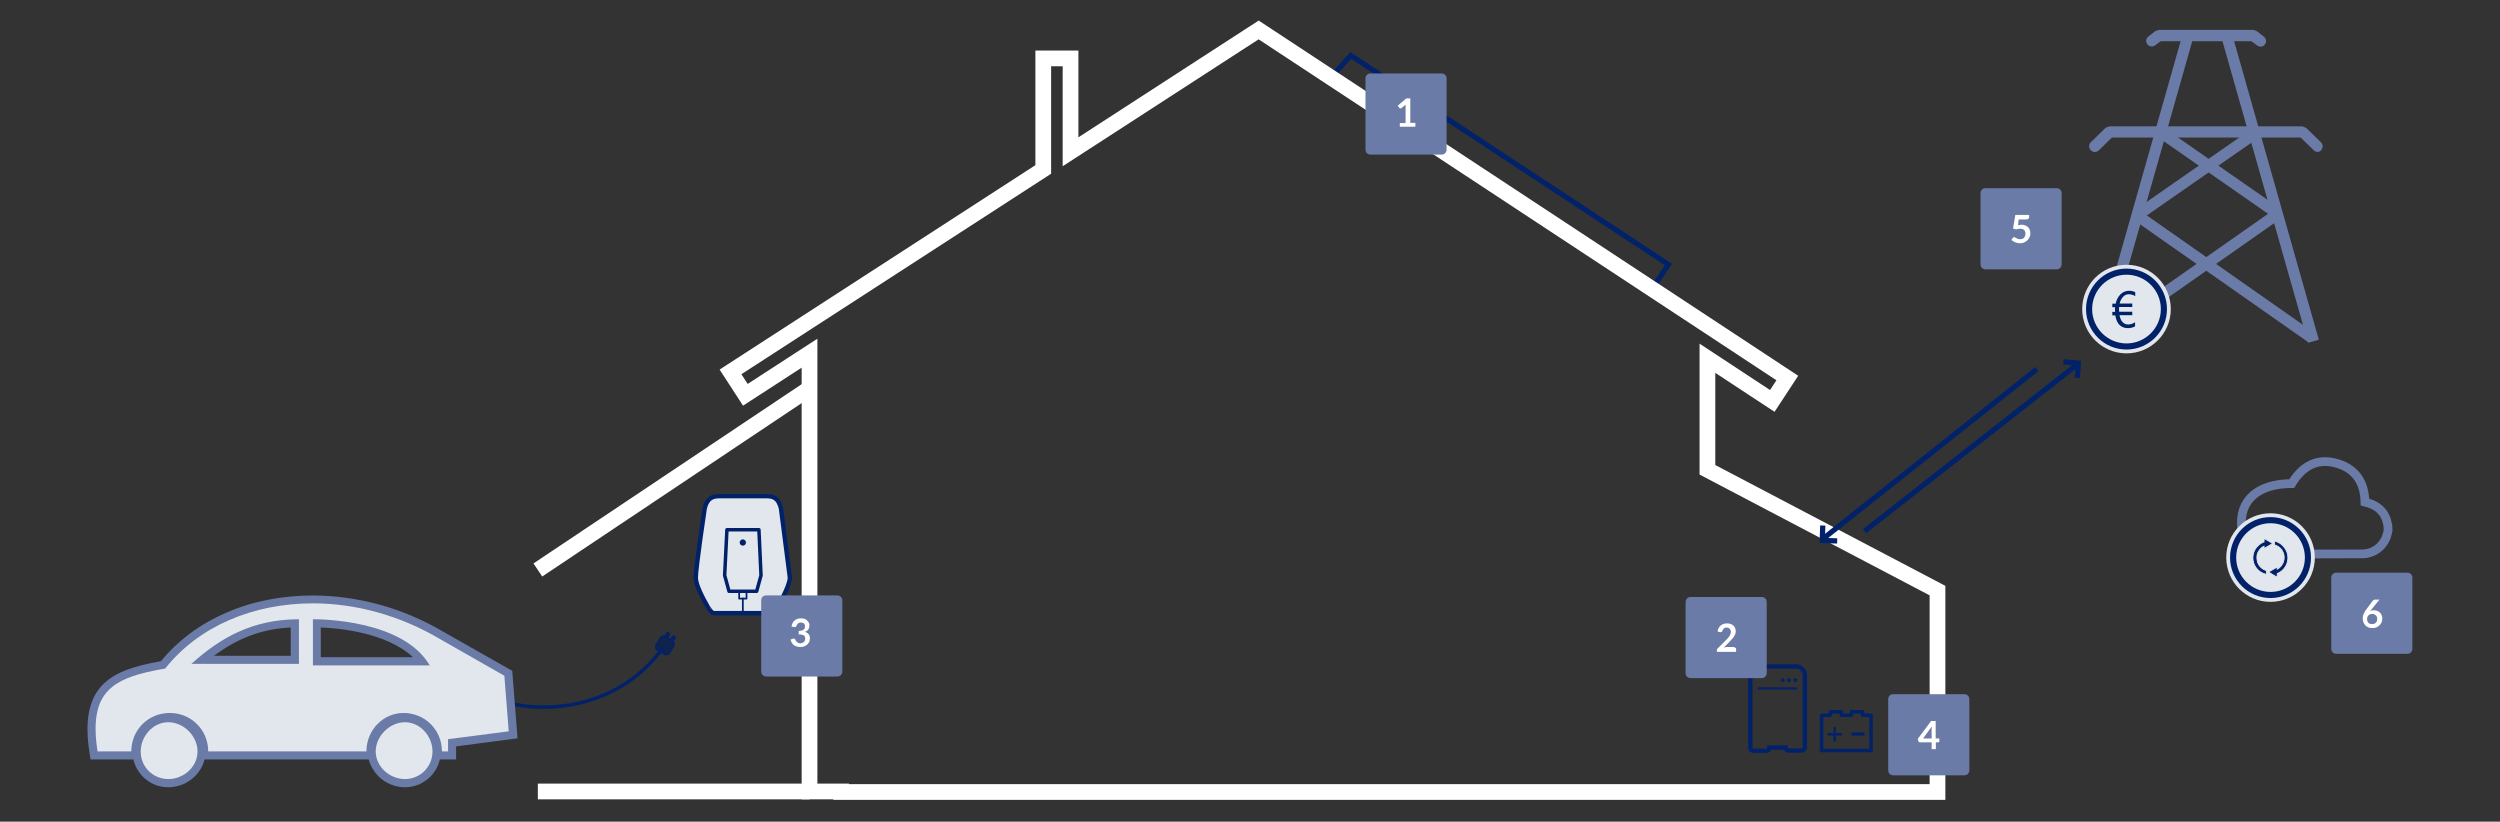<?xml version="1.0" encoding="utf-8"?>
<!-- Generator: Adobe Illustrator 25.2.0, SVG Export Plug-In . SVG Version: 6.00 Build 0)  -->
<svg version="1.1" id="Ebene_1" xmlns="http://www.w3.org/2000/svg" xmlns:xlink="http://www.w3.org/1999/xlink" x="0px" y="0px"
	 viewBox="0 0 1430 470" enable-background="new 0 0 1430 470" xml:space="preserve">
<rect x="0" y="0" width="1430" height="470" fill="#333333" stroke="none"/>
<g id="Gruppe_1280" transform="translate(778.968 87.375)">
	<g id="Gruppe_1251" transform="translate(309 -6666)">
		<g id="Gruppe_819" transform="translate(-1532 5466)">
			<path id="Rechteck_213" fill="#6B7BA8" d="M1780.3,1440.2h40.8c1.5,0,2.8,1.2,2.8,2.8v40.8c0,1.5-1.2,2.8-2.8,2.8h-40.8
				c-1.5,0-2.8-1.2-2.8-2.8V1443C1777.6,1441.4,1778.8,1440.2,1780.3,1440.2z"/>
		</g>
		<g enable-background="new    ">
			<path fill="#FFFFFF" d="M268.3,6927.5l-0.6,0.7c0.3-0.2,0.6-0.3,1-0.4c0.4-0.1,0.7-0.1,1.2-0.1c0.6,0,1.2,0.1,1.8,0.3
				c0.6,0.2,1.1,0.5,1.5,0.9c0.4,0.4,0.8,0.9,1.1,1.5s0.4,1.3,0.4,2.1c0,0.7-0.1,1.5-0.4,2.1c-0.3,0.7-0.7,1.2-1.2,1.7
				c-0.5,0.5-1.1,0.9-1.8,1.2c-0.7,0.3-1.5,0.4-2.3,0.4c-0.9,0-1.6-0.1-2.3-0.4c-0.7-0.3-1.3-0.7-1.7-1.2c-0.5-0.5-0.9-1.1-1.1-1.8
				c-0.3-0.7-0.4-1.5-0.4-2.3c0-0.8,0.2-1.5,0.5-2.3s0.8-1.6,1.4-2.5l3.8-5.1c0.1-0.2,0.3-0.3,0.6-0.5s0.6-0.2,0.9-0.2h2.4
				L268.3,6927.5z M268.9,6935.6c0.4,0,0.8-0.1,1.2-0.2c0.4-0.1,0.7-0.4,0.9-0.6c0.3-0.3,0.5-0.6,0.6-0.9c0.1-0.4,0.2-0.8,0.2-1.2
				c0-0.5-0.1-0.9-0.2-1.2s-0.3-0.7-0.6-0.9s-0.6-0.5-0.9-0.6c-0.4-0.1-0.8-0.2-1.2-0.2c-0.4,0-0.8,0.1-1.2,0.2
				c-0.4,0.1-0.7,0.4-0.9,0.6c-0.3,0.3-0.4,0.6-0.6,0.9c-0.1,0.4-0.2,0.7-0.2,1.2c0,0.4,0.1,0.9,0.2,1.2c0.1,0.4,0.3,0.7,0.5,0.9
				c0.2,0.3,0.5,0.5,0.9,0.6S268.5,6935.6,268.9,6935.6z"/>
		</g>
	</g>
	<g id="Gruppe_1254" transform="translate(499.802 9.643)">
		<path id="Pfad_510" fill="none" stroke="#6B7BA8" stroke-width="5" d="M87.2,206.5c-0.2,0.7-0.3,1.4-0.5,2.1
			c-1.7,6.6-7.6,11.3-14.5,11.2c-17.5,0.1-35.1,0.1-52.6,0c-8.1,0.1-15-5.9-16.1-14c-2-16.8,9.5-26.2,28.6-26.2
			c6.2-10.3,15-15.1,26.7-11.3c10.3,3.3,15,11.2,15.2,21.9c1.1,0.3,2.3,0.6,3.4,1c5.3,2.1,8.5,5.9,9.5,11.6c0,0.1,0.1,0.3,0.2,0.4
			L87.2,206.5z"/>
	</g>
	<g id="Gruppe_1253" transform="translate(-95.624 -39.213)">
		<g id="Gruppe_1252" transform="translate(3.5 -149.917)">
			<g id="Gruppe_1246" transform="translate(637.5 409.782)">
				<g id="Gruppe_896">
					
						<circle id="Ellipse_5" fill="#E2E6ED" stroke="#E2E6ED" stroke-width="7.872" stroke-linecap="round" stroke-linejoin="round" cx="-25.6" cy="10.9" r="21.4"/>
					
						<circle id="Ellipse_6" fill="#E2E6ED" stroke="#012169" stroke-width="3.5" stroke-linecap="round" stroke-linejoin="round" cx="-25.6" cy="10.9" r="21.4"/>
				</g>
			</g>
		</g>
		<g id="Gruppe_1250" transform="translate(-323.896 -102.352)">
			
				<path id="Pfad_509" fill-rule="evenodd" clip-rule="evenodd" fill="#012169" stroke="#E2E6ED" stroke-width="0.5" stroke-miterlimit="10" d="
				M942.4,363.9c2,0.6,3.7,1.9,4.9,3.6c3.2,4.2,2.3,10.3-1.9,13.5c-0.7,0.5-1.5,1-2.3,1.3v1.9l-1-0.4l-1.5-0.9l-1.4-0.9l-1-0.6
				l1-0.6l1.4-0.8l0,0l1.5-0.9l1-0.6v1.3c1.1-0.6,2-1.4,2.7-2.5c0.9-1.2,1.3-2.7,1.3-4.2c0-1.6-0.5-3.1-1.4-4.4
				c-0.9-1.2-2.2-2.2-3.7-2.7l-0.4-0.1v-2.3L942.4,363.9z M936.5,362.7l1.6,0.9l1.5,0.9l0.9,0.5l-0.9,0.6l-1.5,0.9l0,0l-1.6,0.9
				l-0.9,0.6v-1.4c-1.1,0.5-2.1,1.3-2.8,2.4c-0.9,1.2-1.4,2.7-1.3,4.2c0,1.6,0.4,3.1,1.3,4.4c0.9,1.3,2.2,2.3,3.7,2.8l0.4,0.1v2.2
				l-0.8-0.2c-2-0.6-3.8-1.8-5-3.5c-1.3-1.7-1.9-3.7-1.9-5.8c0-2.1,0.7-4.1,1.9-5.7c1.2-1.5,2.7-2.7,4.5-3.4v-1.9L936.5,362.7z"/>
		</g>
	</g>
</g>
<g id="Gruppe_1281" transform="translate(924.456 -215.277)">
	<g id="Gruppe_1248" transform="translate(-326.5 -39.917)">
		<g id="Gruppe_1241" transform="translate(-690.293 49.163)">
			<g id="Gruppe_1222" transform="translate(1331.897 214.027)">
				
					<rect id="Rechteck_251" x="-103.9" y="96.8" transform="matrix(0.273 -0.962 0.962 0.273 -105.564 60.304)" fill="#6B7BA8" width="182" height="6.4"/>
			</g>
			<g id="Gruppe_1223" transform="translate(1327.793 270.889)">
				<path id="Pfad_500" fill="#6B7BA8" d="M90.2,22c-0.8,0-1.6-0.3-2.2-0.9l-7.5-7.3H-27.4l-7.5,7.3c-1.3,1.3-3.4,1.3-4.6,0
					c-1.3-1.3-1.3-3.4,0-4.6l8.4-8.2l2.2-0.9H81.5l2.2,0.9l8.4,8.2c1.3,1.2,1.3,3.3,0.1,4.5c0,0-0.1,0.1-0.1,0.1
					C91.9,21.8,91,22,90.2,22z"/>
			</g>
			<g id="Gruppe_1224" transform="translate(1362.893 211.406)">
				<path id="Pfad_501" fill="#6B7BA8" d="M22.5,21.3c-0.7,0-1.4-0.2-2-0.7l-3.3-2.4h-51.8l-3.3,2.4c-1.4,1-3.4,0.7-4.4-0.7
					c-1-1.3-0.8-3.1,0.4-4.2l4.2-3.3l2-0.7h54l2,0.7l4.2,3.3c1.3,1.1,1.5,3.1,0.4,4.4C24.4,20.9,23.5,21.3,22.5,21.3z"/>
			</g>
			<g id="Gruppe_1225" transform="translate(1409.334 213.678)">
				
					<rect id="Rechteck_252" x="-21.8" y="9" transform="matrix(0.962 -0.273 0.273 0.962 -27.962 -1.276)" fill="#6B7BA8" width="6.4" height="182"/>
			</g>
			<g id="Gruppe_1226" transform="translate(1369.87 271.667)">
				
					<rect id="Rechteck_253" x="-11.4" y="-7.6" transform="matrix(0.571 -0.821 0.821 0.571 -30.85 7.539)" fill="#6B7BA8" width="6.4" height="81.7"/>
			</g>
			<g id="Gruppe_1227" transform="translate(1356.014 323.384)">
				
					<rect id="Rechteck_254" x="5.5" y="-19.6" transform="matrix(0.574 -0.819 0.819 0.574 -29.733 24.57)" fill="#6B7BA8" width="6.4" height="120.9"/>
			</g>
			<g id="Gruppe_1228" transform="translate(1354.67 273.193)">
				
					<rect id="Rechteck_255" x="-47.9" y="30" transform="matrix(0.821 -0.571 0.571 0.821 -20.213 1.889)" fill="#6B7BA8" width="81.7" height="6.4"/>
			</g>
			<g id="Gruppe_1229" transform="translate(1334.271 322.887)">
				
					<rect id="Rechteck_256" x="-50.1" y="37.7" transform="matrix(0.819 -0.574 0.574 0.819 -21.611 13.363)" fill="#6B7BA8" width="120.9" height="6.4"/>
			</g>
		</g>
		<g id="Gruppe_1247">
			<g id="Gruppe_1246-2" transform="translate(637.5 409.782)">
				<g id="Gruppe_896-2">
					
						<circle id="Ellipse_5-2" fill="#E2E6ED" stroke="#E2E6ED" stroke-width="7.872" stroke-linecap="round" stroke-linejoin="round" cx="-19.1" cy="22.2" r="21.4"/>
					
						<circle id="Ellipse_6-2" fill="#E2E6ED" stroke="#012169" stroke-width="3.5" stroke-linecap="round" stroke-linejoin="round" cx="-19.1" cy="22.2" r="21.4"/>
				</g>
			</g>
			<path id="Pfad_508" fill="#012169" d="M623.4,441.8c-1.2,0.7-2.6,1.1-4.1,1.1c-4.1,0-6.5-2.4-7.3-7.3h-1.7v-2h1.6
				c0-0.4-0.1-0.7-0.1-1.1c0-0.5,0-1,0.1-1.6h-1.6v-2h1.9c0.4-2,1.3-3.9,2.8-5.4c1.3-1.3,3.1-2,4.9-2c1.2,0,2.4,0.3,3.5,0.8v2.3
				c-1.1-0.7-2.4-1.1-3.7-1.1c-1.2,0-2.4,0.5-3.2,1.4c-1,1.1-1.7,2.4-2,3.9h7.2v2h-7.5c-0.1,0.9-0.1,1.8,0,2.7h7.5v2h-7.3
				c0.7,3.5,2.4,5.3,5,5.3c1.4,0,2.8-0.5,3.9-1.3V441.8z"/>
		</g>
	</g>
	<g id="Gruppe_1255" transform="translate(-53 -6600.679)">
		<g id="Gruppe_819-2" transform="translate(-1532 5466)">
			<path id="Rechteck_213-2" fill="#6B7BA8" d="M1796.2,1457.6h40.8c1.5,0,2.8,1.2,2.8,2.8v40.8c0,1.5-1.2,2.8-2.8,2.8h-40.8
				c-1.5,0-2.8-1.2-2.8-2.8v-40.8C1793.4,1458.8,1794.7,1457.6,1796.2,1457.6z"/>
		</g>
		<g enable-background="new    ">
			<path fill="#FFFFFF" d="M282.9,6944.8c0.4-0.1,0.7-0.1,1-0.2s0.6-0.1,0.9-0.1c0.8,0,1.6,0.1,2.2,0.4c0.6,0.3,1.2,0.6,1.6,1
				s0.8,1,1,1.6s0.3,1.2,0.3,1.9c0,0.9-0.1,1.6-0.5,2.3c-0.3,0.7-0.7,1.3-1.3,1.8c-0.5,0.5-1.2,0.9-1.9,1.2
				c-0.7,0.3-1.5,0.4-2.4,0.4c-0.5,0-1-0.1-1.4-0.2c-0.5-0.1-0.9-0.2-1.3-0.4c-0.4-0.2-0.8-0.4-1.1-0.6c-0.3-0.2-0.6-0.5-0.9-0.7
				l0.8-1.2c0.2-0.3,0.4-0.4,0.7-0.4c0.2,0,0.4,0.1,0.6,0.2c0.2,0.1,0.4,0.2,0.7,0.4c0.2,0.1,0.5,0.3,0.9,0.4
				c0.3,0.1,0.7,0.2,1.2,0.2c0.5,0,0.9-0.1,1.3-0.2s0.7-0.4,1-0.7c0.3-0.3,0.4-0.6,0.6-1c0.1-0.4,0.2-0.8,0.2-1.3
				c0-0.9-0.3-1.6-0.8-2.1s-1.3-0.7-2.3-0.7c-0.8,0-1.5,0.1-2.3,0.4l-1.7-0.5l1.3-7.8h7.9v1.2c0,0.4-0.1,0.7-0.4,1
				c-0.2,0.2-0.7,0.4-1.2,0.4h-4.4L282.9,6944.8z"/>
		</g>
	</g>
</g>
<g id="Gruppe_1282" transform="translate(-290.952 -165.277)">
	<path id="Pfad_506" fill="none" stroke="#012169" stroke-width="3" stroke-miterlimit="10" d="M1237.7,327.9l7.6-11.3L1063.6,197
		l-9.6,10.7"/>
	<path id="Pfad_507" fill="none" stroke="#FFFFFF" stroke-width="9" stroke-miterlimit="10" d="M1399.2,503.1L1267.6,434v-63.8
		l37.1,24.4l8.6-13.1l-302.4-199.1l-107.6,69.7v-53.4h-15.6v63.5L708.8,378l8.5,13.1l36.7-23.8V618h18.1v0.3h627.1L1399.2,503.1z"/>
	<g id="Gruppe_1239" transform="translate(1317.229 563.61)">
		<g id="Gruppe_1221" transform="translate(4.55 7.143)">
			<g id="Gruppe_1214" transform="translate(14.108 0)">
				<path id="Pfad_494" fill="#012169" d="M-24.2-16.4c0,0.6-0.5,1.1-1.1,1.1c-0.6,0-1.1-0.5-1.1-1.1c0-0.6,0.5-1.1,1.1-1.1l0,0l0,0
					C-24.8-17.6-24.3-17.1-24.2-16.4"/>
			</g>
			<g id="Gruppe_1215" transform="translate(18.105)">
				<path id="Pfad_495" fill="#012169" d="M-24.5-16.4c0,0.6-0.5,1.1-1.1,1.1c-0.6,0-1.1-0.5-1.1-1.1c0-0.6,0.5-1.1,1.1-1.1l0,0l0,0
					C-25.1-17.6-24.5-17.1-24.5-16.4C-24.5-16.5-24.5-16.5-24.5-16.4L-24.5-16.4"/>
			</g>
			<g id="Gruppe_1216" transform="translate(22.1)">
				<path id="Pfad_496" fill="#012169" d="M-24.8-16.4c0,0.6-0.5,1.1-1.1,1.1c-0.6,0-1.1-0.5-1.1-1.1c0-0.6,0.5-1.1,1.1-1.1l0,0l0,0
					C-25.3-17.6-24.8-17.1-24.8-16.4L-24.8-16.4"/>
			</g>
			<g id="Gruppe_1217" transform="translate(0 5.69)">
				<path id="Pfad_497" fill="#012169" d="M-2.7-17.4c0-0.3-0.2-0.6-0.5-0.6H-25c-0.3,0.1-0.5,0.4-0.5,0.7c0,0.2,0.2,0.4,0.5,0.5
					h21.8C-2.9-16.8-2.7-17.1-2.7-17.4C-2.7-17.4-2.7-17.4-2.7-17.4L-2.7-17.4z"/>
			</g>
		</g>
		<g id="Gruppe_1219" transform="translate(0 0)">
			<path id="Pfad_499" fill="none" stroke="#012169" stroke-width="2.5" stroke-miterlimit="10" d="M-25.1,24.8c0-0.1,0-0.1,0-0.2
				c0-0.1,0-0.3,0-0.4v-36.3c0-2.7,2.2-5,5-5c0,0,0,0,0,0H1.1c2.7,0,5,2.2,5,5v36.3c0,0.1,0,0.3,0,0.4c0,0.1,0,0.1,0,0.2v4.5
				C6,30.2,5.3,31,4.4,31h-7.6c-0.9,0-1.7-0.7-1.7-1.6c0,0,0,0,0,0v-0.1h-9.3v0.1c0,0.9-0.7,1.7-1.6,1.7c0,0,0,0,0,0h-7.6
				c-0.9,0-1.7-0.7-1.7-1.6v0L-25.1,24.8L-25.1,24.8z"/>
		</g>
	</g>
	
		<line id="Linie_11" fill="none" stroke="#FFFFFF" stroke-width="9" stroke-miterlimit="10" x1="754.8" y1="386.9" x2="598.6" y2="491.3"/>
	<g id="Gruppe_1259" transform="translate(1361.19 591.485)">
		<g id="Gruppe_1256" transform="translate(0 0)">
			<path id="Pfad_511" fill="none" stroke="#012169" stroke-width="2" stroke-linecap="round" stroke-linejoin="round" d="M0-17.1
				h-4.9v-2h-6.3v2H-17v-2h-6.3v2h-5V3.1H0V-17.1z"/>
		</g>
		<g id="Gruppe_1257" transform="translate(18.424 12.661)">
			<path id="Pfad_512" fill="#012169" d="M-22.2-18.1h-7.5V-20h7.5V-18.1z"/>
		</g>
		<g id="Gruppe_1258" transform="translate(3.734 9.495)">
			<path id="Pfad_513" fill="#012169" d="M-23.8-11.6h-1.4V-15h-3.4v-1.4h3.4v-3.4h1.4v3.4h3.4v1.4h-3.4V-11.6z"/>
		</g>
	</g>
	<g id="Gruppe_1260" transform="translate(666.455 458.386)">
		<g id="Gruppe_1239-2">
			<g id="Gruppe_1219-2">
				<path id="Pfad_499-2" fill="#E2E6ED" stroke="#012169" stroke-width="2.5" stroke-miterlimit="10" d="M22.5,37.3
					c0-5.8,5.1-39.7,5.1-39.7C29-8.1,32-9.3,35.9-9.3h27.1c3.8,0,6.7,1,8.2,6.9l5.1,39.7c0,5.1-7.7,18-7.7,18s-1.1,2.3-2.3,2.3H32.5
					c-0.7,0-2.3-2.3-2.3-2.3v0C30.2,55.4,22.5,43.1,22.5,37.3z"/>
			</g>
		</g>
		<path id="Pfad_514" fill="#E2E6ED" stroke="#012169" stroke-width="2" stroke-linecap="round" stroke-linejoin="round" d="
			M57.3,45.1H41.5L39,36l1.3-26.1h18.3L59.8,36L57.3,45.1z"/>
		<g id="Gruppe_1214-2" transform="translate(27.099 26.709)">
			<path id="Pfad_494-2" fill="#012169" d="M24.1-9.5c0,1-0.8,1.8-1.8,1.8c-1,0-1.8-0.8-1.8-1.8s0.8-1.8,1.8-1.8l0,0
				C23.3-11.3,24-10.5,24.1-9.5"/>
		</g>
		
			<rect id="Rechteck_264" x="47.3" y="45.1" fill="none" stroke="#012169" stroke-linecap="round" stroke-linejoin="round" width="4.2" height="4.2"/>
		
			<line id="Linie_12" fill="none" stroke="#012169" stroke-linecap="round" stroke-linejoin="round" x1="49.4" y1="49.2" x2="49.4" y2="57.7"/>
	</g>
	<g id="Gruppe_1262" transform="translate(571.324 542.691)">
		<g id="Gruppe_1261" transform="translate(69.475)">
			<path id="Pfad_515" fill-rule="evenodd" clip-rule="evenodd" fill="#12234B" stroke="#012169" d="M30.4-13.3l1.2-1.9
				c0.3-0.3,0.7-0.4,1.1-0.2c0.3,0.2,0.4,0.6,0.2,0.9c0,0,0,0.1-0.1,0.1l-1.1,1.8l2,1.2l1.2-1.8c0.3-0.3,0.7-0.4,1-0.1
				c0.3,0.2,0.4,0.6,0.2,0.9l-1.1,1.9"/>
			<path id="Rechteck_265" fill="#12234B" stroke="#012169" d="M30.7-13.2l4,2.4c1,0.6,1.3,1.9,0.7,2.8l-2.4,4
				c-0.6,1-1.9,1.3-2.8,0.7l-4-2.4c-1-0.6-1.3-1.9-0.7-2.8l2.4-4C28.5-13.5,29.7-13.8,30.7-13.2z"/>
		</g>
		<path id="Pfad_516" fill="none" stroke="#012169" stroke-width="2" stroke-miterlimit="10" d="M-23.8,6.7c0,0,23.6,24.4,64.5,19.8
			S98.9-7.3,98.9-7.3"/>
	</g>
	
		<line id="Linie_13" fill="none" stroke="#FFFFFF" stroke-width="9" stroke-miterlimit="10" x1="754" y1="618" x2="598.6" y2="618"/>
	<g id="Gruppe_1263" transform="translate(295.951 524.595)">
		<g id="Pfad_517" transform="translate(-79.408 -374)">
			<path fill-rule="evenodd" clip-rule="evenodd" fill="#E2E6ED" d="M306,462.7c-2.4,0-4.8-0.5-7.1-1.4c-2.2-0.9-4.3-2.2-6-3.8
				c-1.8-1.7-3.2-3.6-4.2-5.8c-1.1-2.3-1.6-4.7-1.6-7.2c0-2.4,0.5-4.9,1.6-7.2c1-2.2,2.4-4.2,4.2-6c1.8-1.8,3.8-3.2,6-4.2
				c2.3-1.1,4.8-1.6,7.2-1.6c2.5,0,4.9,0.5,7.2,1.6c2.1,1,4.1,2.4,5.7,4.2c1.6,1.8,2.9,3.8,3.8,6c0.9,2.3,1.4,4.7,1.4,7.1
				c0,4.9-1.9,9.5-5.3,12.9C315.5,460.8,310.9,462.7,306,462.7z M170.7,462.7c-4.9,0-9.5-1.9-12.9-5.3c-3.4-3.4-5.3-8-5.3-12.9
				c0-2.4,0.5-4.8,1.4-7.1c0.9-2.2,2.2-4.3,3.8-6c1.7-1.8,3.6-3.2,5.7-4.2c2.3-1.1,4.7-1.6,7.2-1.6c2.5,0,4.9,0.5,7.3,1.6
				c2.2,1,4.2,2.4,6,4.2c1.8,1.8,3.2,3.8,4.1,6c1,2.3,1.6,4.8,1.6,7.2c0,2.5-0.5,4.9-1.6,7.2c-1,2.2-2.4,4.1-4.2,5.8
				c-1.8,1.6-3.8,2.9-6,3.8C175.6,462.2,173.1,462.7,170.7,462.7z M333,446.8h-2.3h-3.5h-2.3v-2.3c0-11.1-8.6-19.7-19.7-19.7
				c-10.4,0-18.8,8.8-18.8,19.7v2.3H284h-90.5h-2.3v-2.3c0-11.1-8.6-19.7-19.7-19.7c-11,0-19.7,8.7-19.7,19.7v2.3h-2.3h-19.3h-2
				l-0.3-2c-1.3-8.8-1.5-16-0.5-21.9c1-6,3.3-10.8,6.9-14.7c3.3-3.6,7.9-6.4,14-8.6c4.9-1.8,11.1-3.3,19.3-4.7
				c4.7-5.8,10.2-11.1,16.3-15.7c6.2-4.7,13.2-8.7,20.6-11.9c7.3-3.2,15.2-5.6,23.4-7.3c8.2-1.6,16.7-2.5,25.3-2.5
				c12.5,0,25.1,1.7,37.5,5.1c12.8,3.5,25.2,8.8,36.8,15.7l36.5,20.8l1.1,0.6l0.1,1.2l2.5,31.8l0.2,2.2l-2.2,0.3l-32.7,4.2v5V446.8z
				 M255.7,392.9h60.2c-6.5-8.4-17.5-14.5-33-18.2c-11.7-2.8-22.7-3.4-27.2-3.5V392.9z M190.1,392.1h53v-20.9
				C223.3,371.7,207.1,378,190.1,392.1z"/>
			<path fill-rule="evenodd" clip-rule="evenodd" fill="#6B7BA8" d="M306,460.3c8.8,0,15.8-7,15.8-15.8c0-8.7-7-16.7-15.8-16.7
				c-8.7,0-16.7,8-16.7,16.7C289.4,453.3,297.3,460.3,306,460.3 M170.7,460.3c8.8,0,16.7-7,16.7-15.8c0-8.7-7.8-16.7-16.7-16.7
				c-8.8,0-15.8,8-15.8,16.7C154.8,453.3,161.9,460.3,170.7,460.3 M330.7,444.5v-7l34.7-4.5l-2.5-31.8l-36.5-20.8
				c-23.4-13.9-48.9-20.6-73.1-20.6c-34,0-65.3,13.1-84.4,37.3c-30.7,5.2-43.9,13.2-38.7,47.4h19.3c0-12.3,9.7-22,22-22
				c12.3,0,22,9.7,22,22H284c0-12.3,9.7-22,21.2-22c12.3,0,22,9.7,22,22H330.7 M253.9,368.9c5.3,0,51.4,0.7,66.3,26.4h-66.8v-26.4
				C253.3,368.9,253.5,368.9,253.9,368.9 M245.4,368.9v25.5h-61.5C200.5,379.4,219,368.9,245.4,368.9 M306,465c-2.7,0-5.4-0.5-8-1.6
				c-2.5-1-4.8-2.4-6.7-4.3c-2-1.9-3.6-4.1-4.7-6.5c-0.5-1.1-1-2.3-1.3-3.5H284h-90.5h-2.1c-0.3,1.2-0.7,2.4-1.2,3.5
				c-1.1,2.4-2.7,4.6-4.7,6.5c-2,1.8-4.2,3.3-6.7,4.3c-2.6,1-5.3,1.6-8.1,1.6c-2.8,0-5.5-0.5-8-1.6c-2.4-1-4.6-2.5-6.5-4.4
				c-1.9-1.9-3.3-4.1-4.4-6.5c-0.5-1.1-0.8-2.2-1.1-3.4h-1.2h-19.3h-4l-0.6-3.9c-1.4-9.1-1.5-16.5-0.4-22.6c0.6-3.2,1.5-6.1,2.7-8.7
				c1.2-2.6,2.9-5,4.8-7.1c3.6-3.8,8.5-6.9,14.9-9.2c4.9-1.8,10.9-3.3,18.8-4.7c4.7-5.7,10.1-10.9,16.2-15.5
				c6.4-4.8,13.5-8.9,21.1-12.2c7.5-3.3,15.5-5.8,23.9-7.4c8.3-1.7,17-2.5,25.7-2.5c12.7,0,25.5,1.8,38.1,5.2c13,3.6,25.6,9,37.4,16
				l36.5,20.7l2.1,1.2l0.2,2.4l2.5,31.8l0.3,4.4l-4.4,0.6l-30.7,4v2.9v4.6h-4.6h-3.5H326c-0.3,1.1-0.6,2.3-1.1,3.4
				c-1,2.4-2.5,4.6-4.4,6.5c-1.9,1.9-4.1,3.3-6.5,4.4C311.5,464.4,308.8,465,306,465z M258,390.6h52.6c-7.8-7.4-19.2-11.5-28.3-13.7
				c-9.8-2.4-19.1-3.1-24.4-3.3V390.6z M196.8,389.8h43.9v-16.2C224.6,374.4,210.8,379.4,196.8,389.8z"/>
		</g>
	</g>
</g>
<g id="Gruppe_1283" transform="translate(-206.507 -185.625)">
	<g id="Gruppe_817" transform="translate(-833.641 -1235.141)">
		<path id="Rechteck_213-3" fill="#6B7BA8" d="M1824,1462.8h40.8c1.5,0,2.8,1.2,2.8,2.8v40.8c0,1.5-1.2,2.8-2.8,2.8H1824
			c-1.5,0-2.8-1.2-2.8-2.8v-40.8C1821.2,1464,1822.5,1462.8,1824,1462.8z"/>
	</g>
	<g enable-background="new    ">
		<path fill="#FFFFFF" d="M1016.1,256v2.1h-8.9V256h3.3v-9.4c0-0.4,0-0.8,0-1.1l-2.3,1.9c-0.1,0.1-0.3,0.2-0.4,0.2s-0.3,0-0.4,0
			c-0.1,0-0.2-0.1-0.3-0.1s-0.2-0.1-0.2-0.2l-0.9-1.2l4.9-4.2h2.3v14H1016.1z"/>
	</g>
</g>
<g id="Gruppe_1284" transform="translate(-210.544 -106.625)">
	<g id="Gruppe_819-3" transform="translate(-1202.641 -992)">
		<path id="Rechteck_213-4" fill="#6B7BA8" d="M1851.4,1439.2h40.8c1.5,0,2.8,1.2,2.8,2.8v40.8c0,1.5-1.2,2.8-2.8,2.8h-40.8
			c-1.5,0-2.8-1.2-2.8-2.8v-40.8C1848.6,1440.4,1849.8,1439.2,1851.4,1439.2z"/>
	</g>
	<g enable-background="new    ">
		<path fill="#FFFFFF" d="M663.3,465c0.1-0.8,0.3-1.4,0.6-2c0.3-0.6,0.7-1.1,1.2-1.5c0.5-0.4,1-0.7,1.6-0.9c0.6-0.2,1.3-0.3,2-0.3
			c0.7,0,1.4,0.1,2,0.3c0.6,0.2,1.1,0.5,1.5,0.9c0.4,0.4,0.7,0.8,1,1.3s0.3,1,0.3,1.6c0,0.5-0.1,1-0.2,1.4c-0.1,0.4-0.3,0.7-0.5,1
			c-0.2,0.3-0.5,0.5-0.8,0.7s-0.7,0.4-1.1,0.5c1,0.3,1.7,0.8,2.2,1.4c0.5,0.6,0.7,1.4,0.7,2.3c0,0.8-0.1,1.5-0.4,2.1
			s-0.7,1.1-1.2,1.6c-0.5,0.4-1.1,0.7-1.8,1s-1.4,0.3-2.1,0.3c-0.8,0-1.5-0.1-2.1-0.3c-0.6-0.2-1.1-0.5-1.6-0.8s-0.8-0.8-1.1-1.3
			s-0.6-1.1-0.8-1.8l1.2-0.5c0.3-0.1,0.6-0.2,0.9-0.1c0.3,0.1,0.5,0.2,0.6,0.5c0.1,0.3,0.3,0.5,0.4,0.8c0.2,0.3,0.4,0.5,0.6,0.7
			c0.2,0.2,0.5,0.4,0.8,0.5c0.3,0.1,0.7,0.2,1.1,0.2c0.5,0,0.9-0.1,1.2-0.2c0.3-0.2,0.6-0.4,0.9-0.6c0.2-0.2,0.4-0.5,0.5-0.8
			c0.1-0.3,0.2-0.6,0.2-0.9c0-0.4,0-0.7-0.1-1.1s-0.3-0.6-0.5-0.8c-0.3-0.2-0.6-0.4-1.1-0.5c-0.5-0.1-1.1-0.2-2-0.2v-2
			c0.7,0,1.2-0.1,1.7-0.2c0.4-0.1,0.8-0.3,1.1-0.5c0.3-0.2,0.4-0.5,0.6-0.8c0.1-0.3,0.2-0.6,0.2-1c0-0.8-0.2-1.3-0.6-1.7
			c-0.4-0.4-1-0.6-1.7-0.6c-0.3,0-0.6,0-0.9,0.1c-0.3,0.1-0.5,0.2-0.7,0.4c-0.2,0.2-0.4,0.4-0.6,0.6s-0.3,0.5-0.3,0.7
			c-0.1,0.3-0.3,0.6-0.5,0.7c-0.2,0.1-0.5,0.1-0.9,0.1L663.3,465z"/>
	</g>
</g>
<g id="Gruppe_1285" transform="translate(-67.544 -90.625)">
	<g id="Gruppe_818" transform="translate(-775 -1007)">
		<path id="Rechteck_213-5" fill="#6B7BA8" d="M1809.5,1439.1h40.8c1.5,0,2.8,1.2,2.8,2.8v40.8c0,1.5-1.2,2.8-2.8,2.8h-40.8
			c-1.5,0-2.8-1.2-2.8-2.8v-40.8C1806.8,1440.3,1808,1439.1,1809.5,1439.1z"/>
	</g>
	<g enable-background="new    ">
		<path fill="#FFFFFF" d="M1059.6,461c0.3,0,0.5,0.1,0.7,0.2c0.2,0.2,0.3,0.4,0.3,0.7v1.6h-11v-0.9c0-0.2,0-0.4,0.1-0.6
			c0.1-0.2,0.2-0.4,0.4-0.5l4.9-4.9c0.4-0.4,0.8-0.8,1.1-1.2c0.3-0.4,0.6-0.8,0.8-1.1c0.2-0.4,0.4-0.7,0.5-1.1
			c0.1-0.4,0.2-0.8,0.2-1.2c0-0.4-0.1-0.7-0.2-1s-0.3-0.5-0.5-0.7s-0.4-0.4-0.7-0.5c-0.3-0.1-0.6-0.2-1-0.2c-0.3,0-0.6,0-0.9,0.1
			c-0.3,0.1-0.5,0.2-0.7,0.4s-0.4,0.4-0.5,0.6s-0.3,0.5-0.3,0.7c-0.1,0.3-0.3,0.6-0.5,0.7s-0.5,0.1-0.9,0.1l-1.4-0.3
			c0.1-0.8,0.3-1.4,0.6-2c0.3-0.6,0.7-1.1,1.2-1.5c0.5-0.4,1-0.7,1.6-0.9s1.3-0.3,2-0.3c0.7,0,1.4,0.1,2,0.3
			c0.6,0.2,1.1,0.5,1.6,0.9s0.8,0.9,1,1.4c0.2,0.6,0.4,1.2,0.4,1.9c0,0.6-0.1,1.1-0.3,1.6c-0.2,0.5-0.4,1-0.7,1.4
			c-0.3,0.5-0.6,0.9-1,1.3c-0.4,0.4-0.8,0.9-1.2,1.3l-3.6,3.7c0.3-0.1,0.7-0.2,1-0.2s0.7-0.1,1-0.1H1059.6z"/>
	</g>
</g>
<g id="Gruppe_1286" transform="matrix(0.485, -0.875, 0.875, 0.485, 558.264, 588.239)">
	<g id="Gruppe_1242" transform="translate(483.31 318.097) rotate(-17)">
		<path id="Pfad_502" fill="none" stroke="#012169" stroke-width="3.001" stroke-miterlimit="10.004" d="M6.1-27"/>
		<path id="Pfad_503" fill="none" stroke="#012169" stroke-width="3.002" stroke-miterlimit="10.007" d="M12.7-31.7l-8.4,1.5
			l1.5,8.4"/>
		
			<line id="Linie_10" fill="none" stroke="#012169" stroke-width="3.001" stroke-miterlimit="10.004" x1="5.2" y1="-30.1" x2="125.6" y2="69.4"/>
	</g>
	<g id="Gruppe_1249" transform="translate(653.909 403.37) rotate(163)">
		<path id="Pfad_502-2" fill="none" stroke="#012169" stroke-width="3.001" stroke-miterlimit="10.004" d="M6,42.9"/>
		<path id="Pfad_503-2" fill="none" stroke="#012169" stroke-width="3.001" stroke-miterlimit="10.004" d="M12.7,38.3l-8.4,1.2
			L5.4,48"/>
		
			<line id="Linie_10-2" fill="none" stroke="#012169" stroke-width="3.001" stroke-miterlimit="10.004" x1="5" y1="39.8" x2="123.7" y2="139.1"/>
	</g>
</g>
<g id="Gruppe_1287" transform="translate(-717.544 -1037.625)">
	<path id="Rechteck_213-6" fill="#6B7BA8" d="M1800.4,1434.7h40.8c1.5,0,2.8,1.2,2.8,2.8v40.8c0,1.5-1.2,2.8-2.8,2.8h-40.8
		c-1.5,0-2.8-1.2-2.8-2.8v-40.8C1797.6,1435.9,1798.8,1434.7,1800.4,1434.7z"/>
</g>
<g enable-background="new    ">
	<path fill="#FFFFFF" d="M1109.3,422.4v1.6c0,0.1,0,0.3-0.1,0.4c-0.1,0.1-0.2,0.2-0.4,0.2h-1.5v3.9h-2.4v-3.9h-6.8
		c-0.2,0-0.3-0.1-0.5-0.2c-0.1-0.1-0.2-0.3-0.3-0.4l-0.3-1.4l7.6-10.2h2.6v10H1109.3z M1104.9,422.4v-5.3c0-0.5,0-1,0.1-1.6l-5,6.9
		H1104.9z"/>
</g>
</svg>
